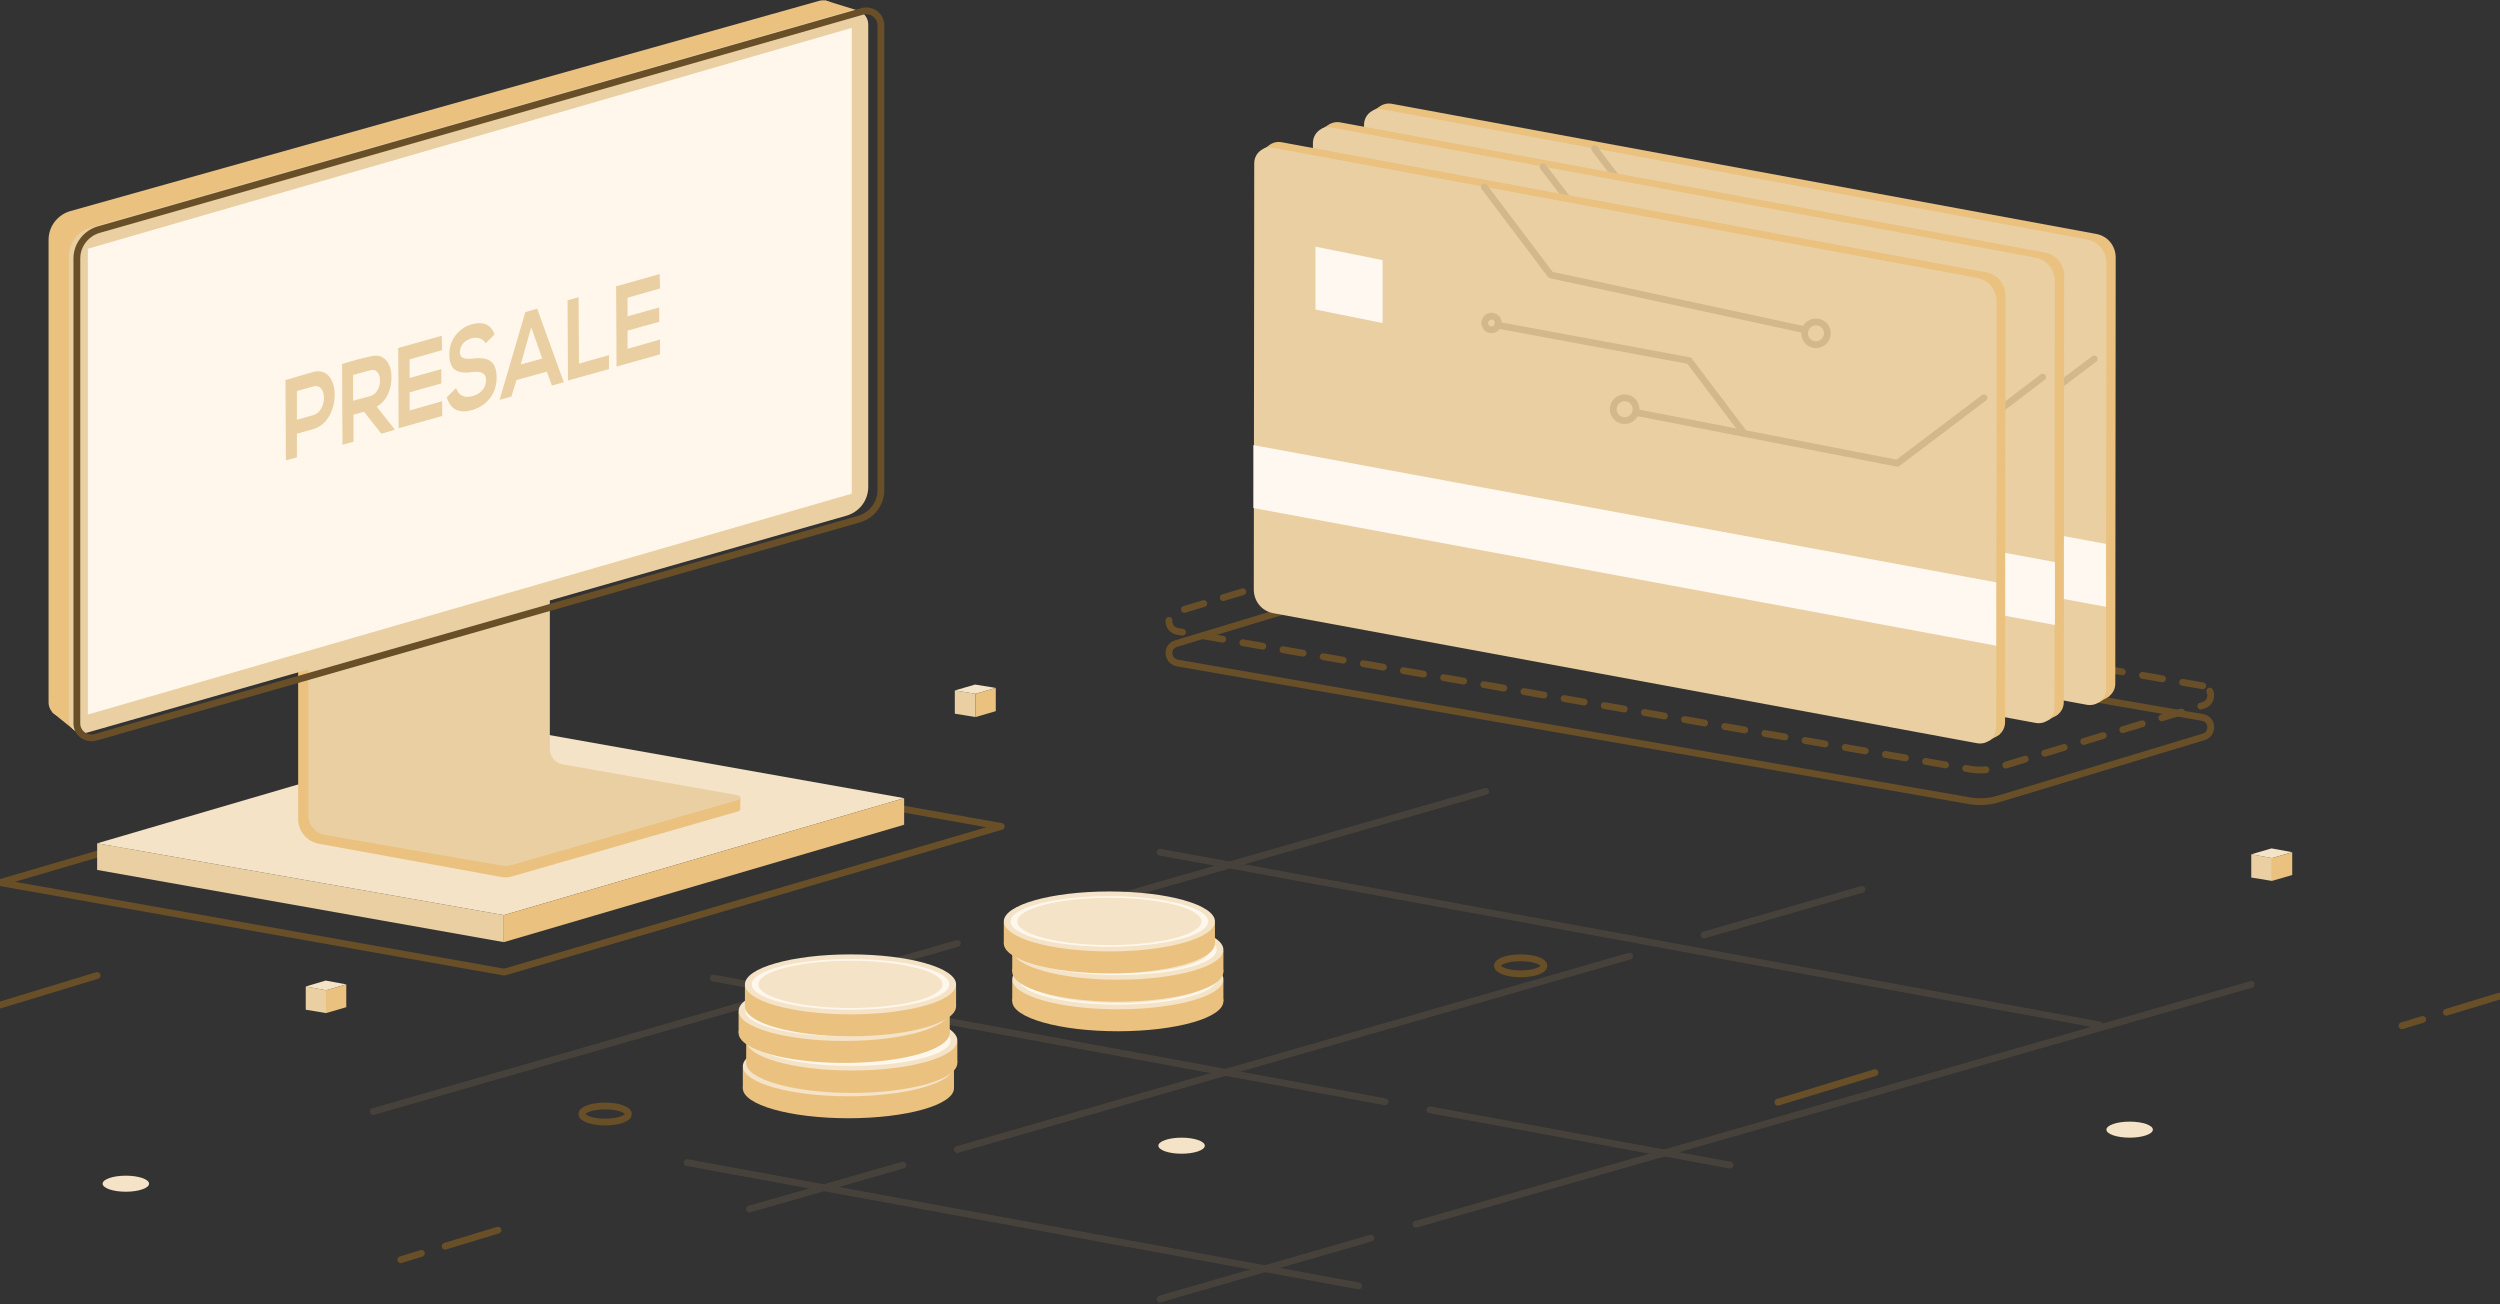 <?xml version="1.0" encoding="UTF-8"?>
<svg width="368px" height="192px" viewBox="0 0 368 192" version="1.1" xmlns="http://www.w3.org/2000/svg" xmlns:xlink="http://www.w3.org/1999/xlink">
    <rect x="0" y="0" width="368" height="192" fill="#333333" stroke="none"/>
    <title>18</title>
    <g id="Page-1" stroke="none" stroke-width="1" fill="none" fill-rule="evenodd">
        <g id="Roadmap" transform="translate(-977, -580)">
            <g id="18" transform="translate(977, 580)">
                <path d="M324.238,100.951 L207.622,80.686 C206.192,80.438 204.762,80.5 203.332,80.935 L173.122,90.073 C171.63,90.508 171.754,92.622 173.308,92.932 L289.862,113.197 C291.292,113.446 292.722,113.384 294.151,112.949 L324.362,103.811 C325.854,103.314 325.73,101.2 324.238,100.951 Z" id="Path" stroke="#684F28" stroke-linecap="round" stroke-linejoin="round" stroke-dasharray="3,3"></path>
                <path d="M324.238,105.614 L207.622,85.349 C206.192,85.1 204.762,85.162 203.332,85.597 L173.122,94.735 C171.63,95.17 171.754,97.284 173.308,97.595 L289.862,117.859 C291.292,118.108 292.722,118.046 294.151,117.611 L324.362,108.473 C325.854,108.038 325.73,105.862 324.238,105.614 Z" id="Path" stroke="#684F28" stroke-linecap="round" stroke-linejoin="round"></path>
                <g id="Group" transform="translate(200.162, 14.919)">
                    <path d="M108.411,88.022 L4.786,68.876 C3.108,68.565 1.927,67.135 1.927,65.395 L1.989,2.673 C1.989,1.181 3.295,0.062 4.786,0.373 L108.411,19.519 C110.089,19.83 111.27,21.259 111.27,23 L111.208,85.722 C111.208,87.214 109.841,88.27 108.411,88.022 Z" id="Path" fill="#EAC17F" fill-rule="nonzero"></path>
                    <polygon id="Path" fill="#EAC17F" fill-rule="nonzero" points="1.927 1.368 3.232 0.622 4.165 1.119 2.3 1.989"></polygon>
                    <polygon id="Path" fill="#EAC17F" fill-rule="nonzero" points="110.462 87.462 108.722 88.519 108.97 87.462"></polygon>
                    <path d="M107.043,88.83 L3.419,69.684 C1.741,69.373 0.559,67.943 0.559,66.203 L0.622,3.481 C0.622,1.989 1.927,0.87 3.419,1.181 L107.043,20.327 C108.722,20.638 109.903,22.068 109.903,23.808 L109.841,86.53 C109.841,87.959 108.535,89.078 107.043,88.83 Z" id="Path" fill="#E9CFA1" fill-rule="nonzero"></path>
                    <polygon id="Path" fill="#FFF8F0" fill-rule="nonzero" points="109.841 74.408 0.559 54.205 0.559 44.943 109.841 65.146"></polygon>
                    <polygon id="Path" fill="#FFF8F0" fill-rule="nonzero" points="19.519 26.978 9.697 24.989 9.697 15.727 19.581 17.716"></polygon>
                    <g stroke-linecap="round" stroke-linejoin="round" transform="translate(34.189, 6.838)" stroke="#D3B88C">
                        <polyline id="Path" points="22.751 33.319 61.168 40.716 73.911 31.081"></polyline>
                        <circle id="Oval" stroke-width="1" transform="translate(21.027, 32.807) rotate(-37.091) translate(-21.027, -32.807) " cx="21.027" cy="32.807" r="1.678"></circle>
                        <circle id="Oval" stroke-width="1" transform="translate(1.442, 20.116) rotate(-37.091) translate(-1.442, -20.116) " cx="1.442" cy="20.116" r="1"></circle>
                        <circle id="Oval" stroke-width="1" transform="translate(49.191, 21.629) rotate(-37.091) translate(-49.191, -21.629) " cx="49.191" cy="21.629" r="1.678"></circle>
                        <polyline id="Path" points="0.373 0.124 10.132 12.992 47.554 21.073"></polyline>
                        <polyline id="Path" points="38.603 36.365 30.459 25.611 2.3 20.389"></polyline>
                    </g>
                </g>
                <g id="Group" transform="translate(192.703, 17.405)">
                    <path d="M108.349,88.208 L4.724,69.062 C3.046,68.751 1.865,67.322 1.865,65.581 L1.865,2.922 C1.865,1.43 3.17,0.311 4.662,0.622 L108.286,19.768 C109.965,20.078 111.146,21.508 111.146,23.249 L111.084,85.97 C111.084,87.4 109.778,88.519 108.349,88.208 Z" id="Path" fill="#EAC17F" fill-rule="nonzero"></path>
                    <polygon id="Path" fill="#EAC17F" fill-rule="nonzero" points="1.865 1.554 3.17 0.808 4.041 1.305 2.238 2.176"></polygon>
                    <polygon id="Path" fill="#EAC17F" fill-rule="nonzero" points="110.338 87.649 108.659 88.705 108.908 87.649"></polygon>
                    <path d="M106.981,89.016 L3.357,69.87 C1.678,69.559 0.497,68.13 0.497,66.389 L0.559,3.668 C0.559,2.176 1.865,1.057 3.357,1.368 L106.919,20.514 C108.597,20.824 109.778,22.254 109.778,23.995 L109.716,86.716 C109.778,88.146 108.411,89.265 106.981,89.016 Z" id="Path" fill="#E9CFA1" fill-rule="nonzero"></path>
                    <polygon id="Path" fill="#FFF8F0" fill-rule="nonzero" points="109.778 74.595 0.435 54.392 0.435 45.13 109.778 65.332"></polygon>
                    <polygon id="Path" fill="#FFF8F0" fill-rule="nonzero" points="19.457 27.165 9.635 25.176 9.635 15.914 19.457 17.903"></polygon>
                    <g stroke-linecap="round" stroke-linejoin="round" transform="translate(34.189, 6.838)" stroke="#D3B88C">
                        <polyline id="Path" points="22.689 33.505 61.043 40.965 73.786 31.268"></polyline>
                        <circle id="Oval" stroke-width="1" transform="translate(20.905, 33.015) rotate(-37.091) translate(-20.905, -33.015) " cx="20.905" cy="33.015" r="1.678"></circle>
                        <circle id="Oval" stroke-width="1" transform="translate(1.32, 20.323) rotate(-37.091) translate(-1.32, -20.323) " cx="1.32" cy="20.323" r="1"></circle>
                        <circle id="Oval" stroke-width="1" transform="translate(49.119, 21.799) rotate(-37.091) translate(-49.119, -21.799) " cx="49.119" cy="21.799" r="1.678"></circle>
                        <polyline id="Path" points="0.249 0.311 10.07 13.178 47.43 21.259"></polyline>
                        <polyline id="Path" points="38.478 36.551 30.397 25.859 2.176 20.638"></polyline>
                    </g>
                </g>
                <g id="Group" transform="translate(184, 20.514)">
                    <path d="M108.349,88.084 L4.724,68.938 C3.046,68.627 1.865,67.197 1.865,65.457 L1.927,2.735 C1.927,1.243 3.232,0.124 4.724,0.435 L108.349,19.581 C110.027,19.892 111.208,21.322 111.208,23.062 L111.146,85.784 C111.146,87.276 109.841,88.395 108.349,88.084 Z" id="Path" fill="#EAC17F" fill-rule="nonzero"></path>
                    <polygon id="Path" fill="#EAC17F" fill-rule="nonzero" points="1.927 1.43 3.232 0.684 4.103 1.243 2.238 2.051"></polygon>
                    <polygon id="Path" fill="#EAC17F" fill-rule="nonzero" points="110.4 87.524 108.722 88.581 108.97 87.524"></polygon>
                    <path d="M107.043,88.892 L3.419,69.746 C1.741,69.435 0.559,68.005 0.559,66.265 L0.622,3.543 C0.622,2.051 1.927,0.932 3.419,1.243 L107.043,20.389 C108.722,20.7 109.903,22.13 109.903,23.87 L109.841,86.592 C109.778,88.084 108.473,89.141 107.043,88.892 Z" id="Path" fill="#E9CFA1" fill-rule="nonzero"></path>
                    <polygon id="Path" fill="#FFF8F0" fill-rule="nonzero" points="109.841 74.532 0.497 54.268 0.497 45.005 109.841 65.208"></polygon>
                    <polygon id="Path" fill="#FFF8F0" fill-rule="nonzero" points="19.519 27.041 9.635 25.051 9.635 15.789 19.519 17.778"></polygon>
                    <g stroke-linecap="round" stroke-linejoin="round" transform="translate(34.189, 6.838)" stroke="#D3B88C">
                        <polyline id="Path" points="22.751 33.381 61.105 40.841 73.849 31.205"></polyline>
                        <circle id="Oval" stroke-width="1" transform="translate(20.956, 32.883) rotate(-37.091) translate(-20.956, -32.883) " cx="20.956" cy="32.883" r="1.678"></circle>
                        <circle id="Oval" stroke-width="1" transform="translate(1.371, 20.192) rotate(-37.091) translate(-1.371, -20.192) " cx="1.371" cy="20.192" r="1"></circle>
                        <circle id="Oval" stroke-width="1" transform="translate(49.121, 21.705) rotate(-37.091) translate(-49.121, -21.705) " cx="49.121" cy="21.705" r="1.678"></circle>
                        <polyline id="Path" points="0.311 0.186 10.07 13.116 47.492 21.197"></polyline>
                        <polyline id="Path" points="38.541 36.427 30.459 25.735 2.238 20.514"></polyline>
                    </g>
                </g>
                <polygon id="Path" stroke="#684F28" stroke-linecap="round" stroke-linejoin="round" points="147.386 121.651 73.165 108.473 0 129.919 74.222 143.097"></polygon>
                <g id="Group" transform="translate(14.297, 106.297)" fill-rule="nonzero">
                    <polygon id="Path" fill="#E9CFA1" points="59.862 32.386 0 21.757 0 17.841 59.862 28.408"></polygon>
                    <polygon id="Path" fill="#F4E3C6" points="118.792 11.189 58.992 0.559 0 17.841 59.862 28.408"></polygon>
                    <polygon id="Path" fill="#EAC17F" points="59.862 32.386 118.792 15.105 118.792 11.189 59.862 28.408"></polygon>
                </g>
                <g id="Group" transform="translate(6.838, 0)">
                    <g id="Path" fill-rule="nonzero">
                        <polygon fill="#EAC17F" points="114.627 0.062 119.662 1.616 118.543 3.419 113.757 2.3"></polygon>
                        <polygon fill="#EAC17F" points="0.87 104.868 4.165 107.541 4.165 104.059 0.87 103.5"></polygon>
                        <g id="Group">
                            <path d="M101.884,119.414 L68.378,129.049 C67.943,129.173 67.508,129.173 67.073,129.111 L40.095,124.2 C38.354,123.889 37.049,122.335 37.049,120.532 L37.049,98.092 L72.605,87.897 L72.605,110.276 C72.605,112.078 73.911,113.57 75.651,113.881 L101.759,118.668 C102.195,118.792 102.257,119.289 101.884,119.414 Z" id="Path" fill="#EAC17F"></path>
                            <polygon id="Path" fill="#EAC17F" points="102.132 117.3 102.132 119.103 98.589 119.103 98.589 117.3"></polygon>
                            <path d="M101.884,117.735 L68.378,127.37 C67.943,127.495 67.508,127.495 67.073,127.432 L40.965,122.895 C39.535,122.646 38.541,121.403 38.541,119.973 L38.541,96.911 L74.097,86.716 L74.097,110.276 C74.097,111.395 74.905,112.327 75.962,112.514 L101.759,117.051 C102.195,117.114 102.257,117.611 101.884,117.735 Z" id="Path" fill="#E9CFA1"></path>
                            <path d="M2.984,105.427 L114.814,73.476 C116.678,72.916 117.984,71.238 117.984,69.249 L116.43,2.176 C116.43,0.746 115.062,-0.249 113.757,0.124 L3.481,31.081 C1.616,31.641 0.311,33.319 0.311,35.308 L0.311,103.376 C0.311,104.805 1.616,105.8 2.984,105.427 Z" id="Path" fill="#EAC17F"></path>
                            <path d="M5.968,107.851 L117.797,75.9 C119.662,75.341 120.968,73.662 120.968,71.673 L120.968,3.605 C120.968,2.176 119.6,1.181 118.295,1.554 L6.465,33.505 C4.6,34.065 3.295,35.743 3.295,37.732 L3.295,105.8 C3.232,107.23 4.6,108.224 5.968,107.851 Z" id="Path" fill="#E9CFA1"></path>
                            <polygon id="Path" fill="#FFF7EB" points="6.092 105.178 118.543 72.668 118.543 4.103 6.092 36.614"></polygon>
                        </g>
                    </g>
                    <path d="M7.211,108.535 L119.662,76.397 C121.527,75.838 122.832,74.097 122.832,72.17 L122.832,3.73 C122.832,2.3 121.465,1.305 120.097,1.678 L7.646,33.816 C5.781,34.376 4.476,36.116 4.476,38.043 L4.476,106.484 C4.476,107.914 5.843,108.908 7.211,108.535 Z" id="Path" stroke="#684F28" stroke-linecap="round" stroke-linejoin="round"></path>
                </g>
                <line x1="261.703" y1="162.243" x2="276" y2="157.892" id="Path" stroke="#684F28" stroke-linecap="round" stroke-linejoin="round"></line>
                <line x1="0" y1="147.946" x2="14.297" y2="143.595" id="Path" stroke="#684F28" stroke-linecap="round" stroke-linejoin="round"></line>
                <line x1="360.105" y1="149.003" x2="367.876" y2="146.641" id="Path" stroke="#684F28" stroke-linecap="round" stroke-linejoin="round"></line>
                <line x1="353.578" y1="150.992" x2="356.624" y2="150.059" id="Path" stroke="#684F28" stroke-linecap="round" stroke-linejoin="round"></line>
                <line x1="65.519" y1="183.441" x2="73.289" y2="181.078" id="Path" stroke="#684F28" stroke-linecap="round" stroke-linejoin="round"></line>
                <line x1="58.992" y1="185.43" x2="62.038" y2="184.497" id="Path" stroke="#684F28" stroke-linecap="round" stroke-linejoin="round"></line>
                <g id="Group" transform="translate(44.757, 144.216)" fill-rule="nonzero">
                    <polygon id="Path" fill="#E9CFA1" points="3.232 4.911 0.249 4.414 0.249 0.995 3.232 1.554"></polygon>
                    <polygon id="Path" fill="#F4E3C6" points="6.216 0.684 3.17 0.124 0.249 0.995 3.232 1.554"></polygon>
                    <polygon id="Path" fill="#EAC17F" points="3.232 4.911 6.216 4.041 6.216 0.684 3.232 1.554"></polygon>
                </g>
                <g id="Group" transform="translate(331.324, 124.324)" fill-rule="nonzero">
                    <polygon id="Path" fill="#E9CFA1" points="3.108 5.346 0.062 4.849 0.062 1.43 3.108 1.989"></polygon>
                    <polygon id="Path" fill="#F4E3C6" points="6.092 1.119 3.046 0.559 0.062 1.43 3.108 1.989"></polygon>
                    <polygon id="Path" fill="#EAC17F" points="3.108 5.346 6.092 4.476 6.092 1.119 3.108 1.989"></polygon>
                </g>
                <g id="Group" transform="translate(140.486, 100.703)" fill-rule="nonzero">
                    <polygon id="Path" fill="#E9CFA1" points="3.108 4.849 0.062 4.351 0.062 0.932 3.108 1.43"></polygon>
                    <polygon id="Path" fill="#F4E3C6" points="6.092 0.559 3.046 0.062 0.062 0.932 3.108 1.43"></polygon>
                    <polygon id="Path" fill="#EAC17F" points="3.108 4.849 6.092 3.978 6.092 0.559 3.108 1.43"></polygon>
                </g>
                <g id="Group" transform="translate(41.649, 39.784)" fill="#E9CFA1" fill-rule="nonzero">
                    <path d="M2.051,22.005 L2.051,17.778 L4.476,17.095 C6.527,16.535 6.589,20.7 4.476,21.322 L2.051,22.005 M4.414,14.981 C3.046,15.354 1.741,15.789 0.373,16.162 L0.435,27.973 L2.051,27.538 L2.051,24.057 L4.476,23.373 C8.703,22.192 8.641,13.8 4.414,14.981" id="Shape"></path>
                    <path d="M10.319,19.208 L10.319,15.416 L12.805,14.732 C13.8,14.422 14.297,15.292 14.297,16.224 C14.297,17.157 13.862,18.214 12.868,18.524 L10.319,19.208 M8.703,13.8 L8.765,25.673 L10.381,25.238 L10.381,21.259 L11.935,20.824 L14.484,24.057 L16.411,23.497 L16.411,23.373 L13.8,20.078 C15.416,19.146 15.976,17.343 15.976,15.727 C15.976,13.676 14.857,12.122 12.868,12.681 C11.438,12.992 10.07,13.365 8.703,13.8" id="Shape"></path>
                    <path d="M23.373,9.635 L16.97,11.438 C16.97,15.354 17.032,19.332 17.032,23.249 L23.435,21.446 L23.435,19.27 L18.649,20.638 L18.649,17.965 L23.311,16.659 L23.311,14.546 L18.649,15.851 L18.649,13.116 L23.435,11.749 L23.373,9.635" id="Path"></path>
                    <path d="M27.786,7.957 C26.232,8.392 24.492,9.884 24.492,12.37 C24.492,15.043 26.108,15.23 27.911,14.981 C29.03,14.857 29.9,15.043 29.9,16.162 C29.9,17.468 28.968,18.214 27.911,18.524 C26.854,18.835 25.859,18.524 25.486,17.343 L24.119,18.711 C24.741,20.7 26.108,21.073 27.849,20.576 C29.776,20.016 31.454,18.4 31.454,15.789 C31.454,12.992 29.776,12.805 27.973,12.992 C26.916,13.116 26.046,13.054 26.046,12.059 C26.046,11.189 26.605,10.319 27.786,10.008 C28.719,9.759 29.527,10.132 29.838,10.754 L31.143,9.449 C30.522,7.708 29.154,7.584 27.786,7.957" id="Path"></path>
                    <path d="M34.997,13.862 L36.551,8.392 L38.168,12.992 L34.997,13.862 M37.422,5.657 L35.681,6.154 L31.889,19.084 L33.63,18.586 L34.376,16.162 L38.851,14.919 L39.597,16.97 L41.338,16.473 L37.422,5.657" id="Shape"></path>
                    <polyline id="Path" points="43.514 3.978 41.897 4.414 41.959 16.224 47.989 14.546 47.989 12.495 43.576 13.738 43.514 3.978"></polyline>
                    <path d="M55.449,0.559 L49.046,2.362 C49.046,6.278 49.108,10.257 49.108,14.173 L55.511,12.37 L55.511,10.195 L50.724,11.562 L50.724,8.889 L55.386,7.584 L55.386,5.47 L50.724,6.776 L50.724,4.041 L55.511,2.673 L55.449,0.559" id="Path"></path>
                </g>
                <ellipse id="Oval" fill="#F4E3C6" fill-rule="nonzero" cx="173.93" cy="168.646" rx="3.419" ry="1.181"></ellipse>
                <ellipse id="Oval" fill="#F4E3C6" fill-rule="nonzero" cx="313.484" cy="166.284" rx="3.419" ry="1.181"></ellipse>
                <ellipse id="Oval" stroke="#684F28" stroke-linecap="round" stroke-linejoin="round" cx="89.078" cy="163.984" rx="3.419" ry="1.181"></ellipse>
                <ellipse id="Oval" stroke="#684F28" stroke-linecap="round" stroke-linejoin="round" cx="223.846" cy="142.165" rx="3.419" ry="1.181"></ellipse>
                <ellipse id="Oval" fill="#F4E3C6" fill-rule="nonzero" cx="18.524" cy="174.241" rx="3.419" ry="1.181"></ellipse>
                <g id="Group" opacity="0.15" stroke-linecap="round" stroke-linejoin="round" transform="translate(54.703, 116.243)" stroke="#B79363">
                    <line x1="155.778" y1="47.119" x2="199.976" y2="55.262" id="Path"></line>
                    <line x1="50.289" y1="27.724" x2="149.189" y2="45.938" id="Path"></line>
                    <line x1="46.435" y1="54.889" x2="145.273" y2="73.041" id="Path"></line>
                    <line x1="116.057" y1="9.2" x2="254.305" y2="34.624" id="Path"></line>
                    <line x1="196.122" y1="21.384" x2="219.37" y2="14.67" id="Path"></line>
                    <line x1="86.219" y1="52.962" x2="185.181" y2="24.492" id="Path"></line>
                    <line x1="55.635" y1="61.727" x2="78.2" y2="55.262" id="Path"></line>
                    <line x1="95.854" y1="19.83" x2="163.984" y2="0.249" id="Path"></line>
                    <line x1="0.249" y1="47.368" x2="86.219" y2="22.627" id="Path"></line>
                    <line x1="116.057" y1="74.968" x2="147.076" y2="66.016" id="Path"></line>
                    <line x1="153.727" y1="63.965" x2="276.684" y2="28.657" id="Path"></line>
                </g>
                <g id="Group" transform="translate(108.784, 152.297)" fill-rule="nonzero">
                    <ellipse id="Oval" fill="#EAC17F" cx="16.1" cy="7.895" rx="15.541" ry="4.414"></ellipse>
                    <rect id="Rectangle" fill="#EAC17F" x="0.559" y="4.849" width="31.081" height="3.046"></rect>
                    <ellipse id="Oval" fill="#F4E3C6" cx="16.1" cy="4.662" rx="15.541" ry="4.414"></ellipse>
                    <ellipse id="Oval" fill="#FFF7EB" cx="16.1" cy="4.662" rx="14.546" ry="3.73"></ellipse>
                </g>
                <g id="Group" transform="translate(109.405, 148.568)" fill-rule="nonzero">
                    <ellipse id="Oval" fill="#EAC17F" cx="15.976" cy="7.895" rx="15.541" ry="4.414"></ellipse>
                    <rect id="Rectangle" fill="#EAC17F" x="0.435" y="4.786" width="31.081" height="3.046"></rect>
                    <ellipse id="Oval" fill="#F4E3C6" cx="15.976" cy="4.6" rx="15.541" ry="4.414"></ellipse>
                    <ellipse id="Oval" fill="#FFF7EB" cx="15.976" cy="4.6" rx="14.546" ry="3.73"></ellipse>
                </g>
                <g id="Group" transform="translate(108.162, 144.216)" fill-rule="nonzero">
                    <ellipse id="Oval" fill="#EAC17F" cx="16.1" cy="7.832" rx="15.541" ry="4.414"></ellipse>
                    <rect id="Rectangle" fill="#EAC17F" x="0.559" y="4.786" width="31.081" height="3.046"></rect>
                    <ellipse id="Oval" fill="#F4E3C6" cx="16.1" cy="4.6" rx="15.541" ry="4.414"></ellipse>
                    <ellipse id="Oval" fill="#FFF7EB" cx="16.1" cy="4.6" rx="14.546" ry="3.73"></ellipse>
                </g>
                <g id="Group" transform="translate(109.405, 140.486)" fill-rule="nonzero">
                    <ellipse id="Oval" fill="#EAC17F" cx="15.789" cy="7.646" rx="15.541" ry="4.414"></ellipse>
                    <rect id="Rectangle" fill="#EAC17F" x="0.249" y="4.6" width="31.081" height="3.046"></rect>
                    <ellipse id="Oval" fill="#F4E3C6" cx="15.789" cy="4.414" rx="15.541" ry="4.414"></ellipse>
                    <ellipse id="Oval" fill="#FFF7EB" cx="15.789" cy="4.414" rx="14.546" ry="3.73"></ellipse>
                    <ellipse id="Oval" fill="#F4E3C6" cx="15.789" cy="4.414" rx="13.551" ry="3.481"></ellipse>
                </g>
                <g id="Group" transform="translate(148.568, 139.243)" fill-rule="nonzero">
                    <ellipse id="Oval" fill="#EAC17F" cx="15.976" cy="8.143" rx="15.541" ry="4.414"></ellipse>
                    <rect id="Rectangle" fill="#EAC17F" x="0.435" y="5.097" width="31.081" height="3.046"></rect>
                    <ellipse id="Oval" fill="#F4E3C6" cx="15.976" cy="4.911" rx="15.541" ry="4.414"></ellipse>
                    <ellipse id="Oval" fill="#FFF7EB" cx="15.976" cy="4.911" rx="14.546" ry="3.73"></ellipse>
                    <ellipse id="Oval" fill="#F4E3C6" cx="15.976" cy="4.911" rx="13.551" ry="3.481"></ellipse>
                </g>
                <g id="Group" transform="translate(148.568, 134.892)" fill-rule="nonzero">
                    <ellipse id="Oval" fill="#EAC17F" cx="15.976" cy="8.143" rx="15.541" ry="4.414"></ellipse>
                    <rect id="Rectangle" fill="#EAC17F" x="0.435" y="5.097" width="31.081" height="3.046"></rect>
                    <ellipse id="Oval" fill="#F4E3C6" cx="15.976" cy="4.911" rx="15.541" ry="4.414"></ellipse>
                    <ellipse id="Oval" fill="#FFF7EB" cx="15.976" cy="4.911" rx="14.546" ry="3.73"></ellipse>
                    <ellipse id="Oval" fill="#F4E3C6" cx="15.976" cy="4.911" rx="13.551" ry="3.481"></ellipse>
                </g>
                <g id="Group" transform="translate(147.324, 131.162)" fill-rule="nonzero">
                    <ellipse id="Oval" fill="#EAC17F" cx="15.976" cy="7.708" rx="15.541" ry="4.414"></ellipse>
                    <rect id="Rectangle" fill="#EAC17F" x="0.435" y="4.662" width="31.081" height="3.046"></rect>
                    <ellipse id="Oval" fill="#F4E3C6" cx="15.976" cy="4.476" rx="15.541" ry="4.414"></ellipse>
                    <ellipse id="Oval" fill="#FFF7EB" cx="15.976" cy="4.476" rx="14.546" ry="3.73"></ellipse>
                    <ellipse id="Oval" fill="#F4E3C6" cx="15.976" cy="4.476" rx="13.551" ry="3.481"></ellipse>
                </g>
            </g>
        </g>
    </g>
</svg>